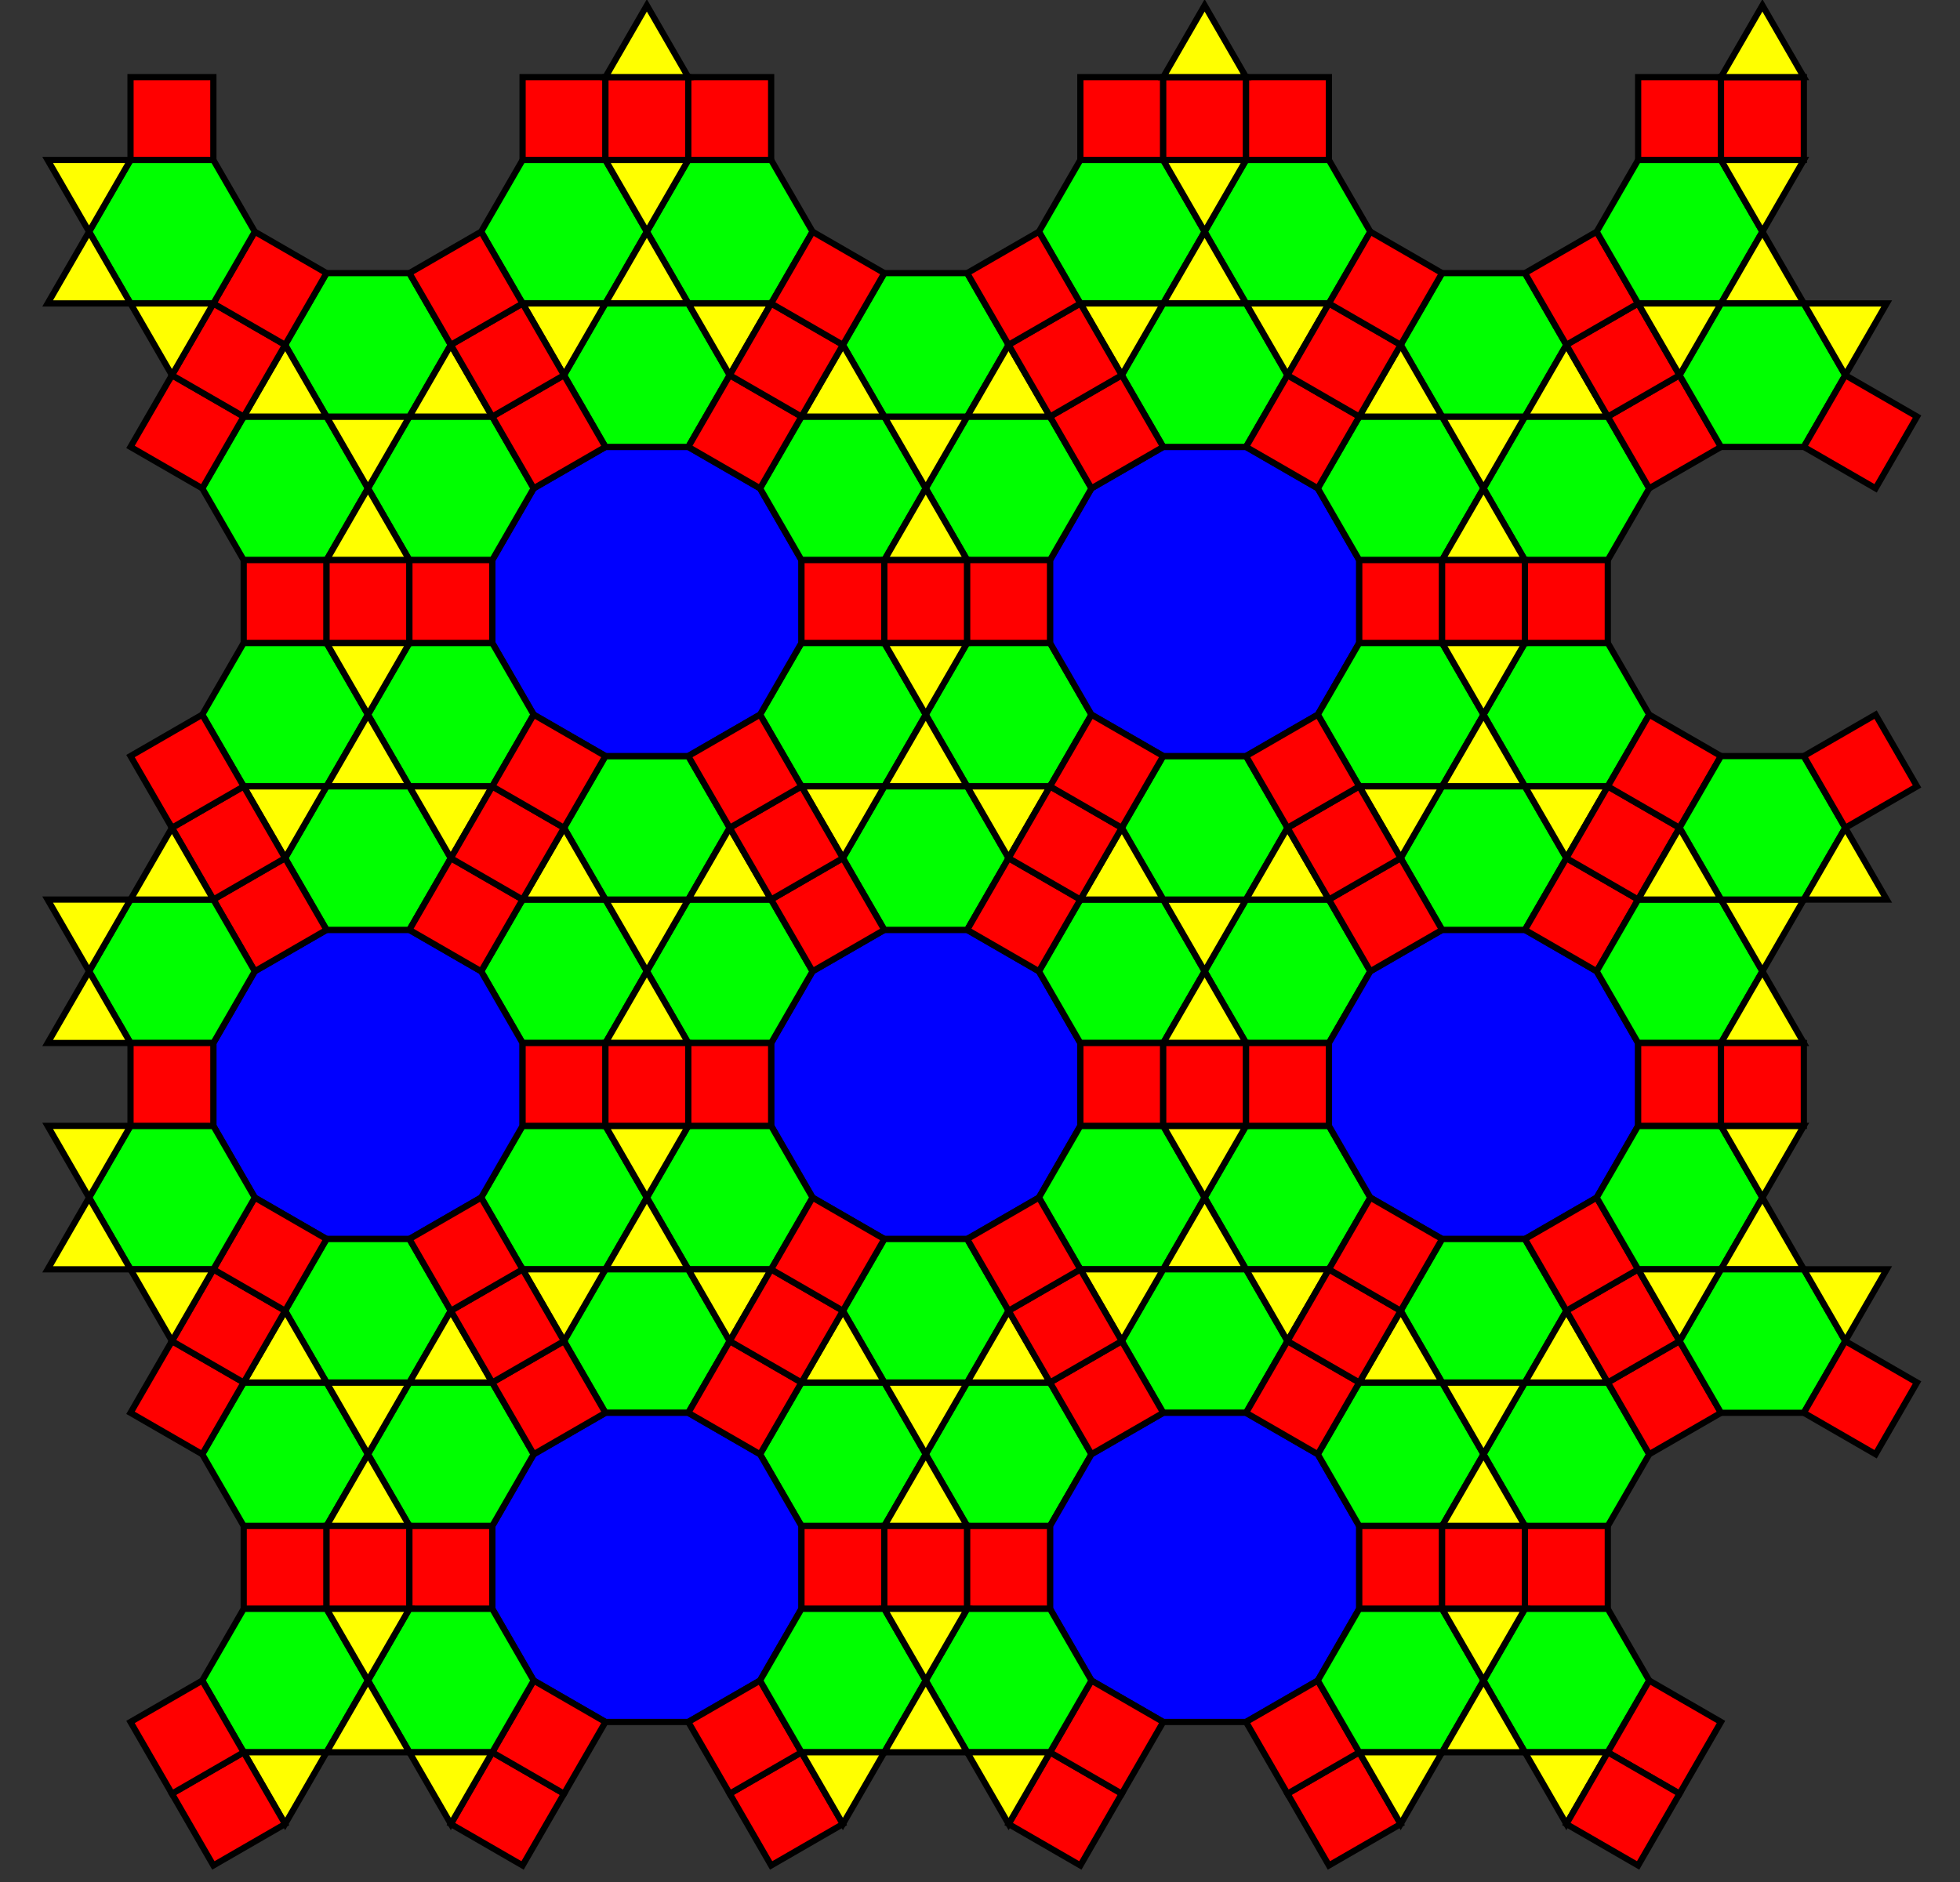 <svg xmlns="http://www.w3.org/2000/svg" xmlns:xlink="http://www.w3.org/1999/xlink" width="894.093" height="858.758" viewBox="0 0 236.562 227.213" xmlns:v="https://vecta.io/nano"><rect x="0" y="0" width="236.562" height="227.213" fill="#333333" stroke="none"/><style><![CDATA[.B{fill:#ff0}.C{fill:#0f0}]]></style><g stroke="#000" stroke-width=".75"><use xlink:href="#B" fill="#00f"/><g class="C"><use xlink:href="#C"/><use xlink:href="#C" x="20"/></g><g class="B"><path d="M145.393 117.253l5 8.66h-10z"/><path d="M145.393 117.253l5-8.66h-10z"/></g><use xlink:href="#C" x="10" y="-17.32" class="C"/><path d="M135.393 99.932l5 8.66h-10zm20 0l5 8.66h-10z" class="B"/><g class="C"><use xlink:href="#D"/><use xlink:href="#D" x="20"/></g><g class="B"><path d="M111.733 86.272l5-8.66h-10z"/><path d="M111.733 86.272l5 8.66h-10z"/></g><use xlink:href="#D" x="10" y="17.321" class="C"/><path d="M101.733 103.593l5-8.66h-10zm20 0l5-8.66h-10z" class="B"/><g class="C"><use xlink:href="#C" x="-33.66" y="58.302"/><use xlink:href="#C" x="-13.66" y="58.302"/></g><g class="B"><path d="M111.733 175.554l5 8.66h-10z"/><path d="M111.733 175.554l5-8.66h-10z"/></g><use xlink:href="#C" x="-23.66" y="40.981" class="C"/><path d="M101.733 158.234l5 8.66h-10zm20 0l5 8.66h-10z" class="B"/><g class="C"><use xlink:href="#D" x="33.66" y="58.301"/><use xlink:href="#D" x="53.66" y="58.301"/></g><g class="B"><path d="M145.393 144.574l5-8.66h-10z"/><path d="M145.393 144.574l5 8.66h-10z"/></g><use xlink:href="#D" x="43.66" y="75.622" class="C"/><path d="M135.393 161.894l5-8.66h-10zm20 0l5-8.66h-10z" class="B"/><g class="C"><use xlink:href="#D" x="-33.66" y="58.301"/><use xlink:href="#D" x="-13.66" y="58.301"/></g><g class="B"><path d="M78.073 144.574l5-8.66h-10z"/><path d="M78.073 144.574l5 8.66h-10z"/></g><use xlink:href="#D" x="-23.66" y="75.622" class="C"/><path d="M68.073 161.894l5-8.66h-10zm20 0l5-8.66h-10z" class="B"/><g class="C"><use xlink:href="#C" x="-67.32"/><use xlink:href="#C" x="-47.32"/></g><g class="B"><path d="M78.073 117.253l5 8.66h-10z"/><path d="M78.073 117.253l5-8.66h-10z"/></g><use xlink:href="#C" x="-57.32" y="-17.32" class="C"/><path d="M68.073 99.932l5 8.66h-10zm20 0l5 8.66h-10z" class="B"/><g fill="#00f"><use xlink:href="#B" x="33.66" y="-58.301"/><use xlink:href="#B" x="-33.66" y="-58.301"/><use xlink:href="#B" x="-67.321"/><use xlink:href="#B" x="-33.66" y="58.301"/><use xlink:href="#B" x="33.66" y="58.301"/><use xlink:href="#B" x="67.32"/></g><g class="C"><use xlink:href="#C" x="33.66" y="-58.301"/><use xlink:href="#C" x="53.66" y="-58.301"/></g><g class="B"><path d="M179.053 58.952l5 8.66h-10z"/><path d="M179.053 58.952l5-8.66h-10z"/></g><use xlink:href="#C" x="43.66" y="-75.622" class="C"/><path d="M169.053 41.631l5 8.66h-10zm20 0l5 8.66h-10z" class="B"/><g class="C"><use xlink:href="#D" x="33.66" y="-58.301"/><use xlink:href="#D" x="53.66" y="-58.301"/></g><g class="B"><path d="M145.393 27.971l5-8.66h-10z"/><path d="M145.393 27.971l5 8.66h-10z"/></g><use xlink:href="#D" x="43.66" y="-40.981" class="C"/><path d="M135.393 45.291l5-8.66h-10zm20 0l5-8.66h-10z" class="B"/><g class="C"><use xlink:href="#C" x="-33.66" y="-58.301"/><use xlink:href="#C" x="-13.66" y="-58.301"/></g><g class="B"><path d="M111.733 58.952l5 8.66h-10z"/><path d="M111.733 58.952l5-8.66h-10z"/></g><use xlink:href="#C" x="-23.66" y="-75.622" class="C"/><path d="M101.733 41.631l5 8.66h-10zm20 0l5 8.66h-10z" class="B"/><g class="C"><use xlink:href="#D" x="-33.66" y="-58.301"/><use xlink:href="#D" x="-13.66" y="-58.301"/></g><g class="B"><path d="M78.073 27.971l5-8.66h-10z"/><path d="M78.073 27.971l5 8.66h-10z"/></g><use xlink:href="#D" x="-23.66" y="-40.981" class="C"/><path d="M68.073 45.291l5-8.66h-10zm20 0l5-8.66h-10z" class="B"/><g class="C"><use xlink:href="#C" x="-100.981" y="-58.301"/><use xlink:href="#C" x="-80.981" y="-58.301"/></g><g class="B"><path d="M44.412 58.952l5 8.66h-10z"/><path d="M44.412 58.952l5-8.66h-10z"/></g><use xlink:href="#C" x="-90.981" y="-75.622" class="C"/><path d="M34.412 41.631l5 8.66h-10zm20 0l5 8.66h-10z" class="B"/><g class="C"><use xlink:href="#D" x="-67.321"/><use xlink:href="#D" x="-47.321"/></g><g class="B"><path d="M44.412 86.272l5-8.66h-10z"/><path d="M44.412 86.272l5 8.66h-10z"/></g><use xlink:href="#D" x="-57.321" y="17.32" class="C"/><path d="M34.412 103.593l5-8.66h-10zm20 0l5-8.66h-10z" class="B"/><g class="C"><use xlink:href="#D" x="67.32"/><use xlink:href="#D" x="87.32"/></g><g class="B"><path d="M179.053 86.272l5-8.66h-10z"/><path d="M179.053 86.272l5 8.66h-10z"/></g><use xlink:href="#D" x="77.32" y="17.32" class="C"/><path d="M169.053 103.593l5-8.66h-10zm20 0l5-8.66h-10z" class="B"/><g class="C"><use xlink:href="#C" x="-100.981" y="58.302"/><use xlink:href="#C" x="-80.981" y="58.302"/></g><g class="B"><path d="M44.412 175.554l5 8.66h-10z"/><path d="M44.412 175.554l5-8.66h-10z"/></g><use xlink:href="#C" x="-90.981" y="40.981" class="C"/><path d="M34.412 158.234l5 8.66h-10zm20 0l5 8.66h-10z" class="B"/><g class="C"><use xlink:href="#C" x="33.66" y="58.302"/><use xlink:href="#C" x="53.66" y="58.302"/></g><g class="B"><path d="M179.053 175.554l5 8.66h-10z"/><path d="M179.053 175.554l5-8.66h-10z"/></g><use xlink:href="#C" x="43.66" y="40.981" class="C"/><path d="M169.053 158.234l5 8.66h-10zm20 0l5 8.66h-10z" class="B"/><g fill="red"><path d="M63.073 125.913h10v10h-10z"/><path d="M73.073 125.913h10v10h-10z"/><path d="M83.073 125.913h10v10h-10zm47.32 0h10v10h-10z"/><path d="M140.393 125.913h10v10h-10z"/><path d="M150.393 125.913h10v10h-10zm-53.66-58.301h10v10h-10z"/><path d="M106.733 67.612h10v10h-10z"/><path d="M116.733 67.612h10v10h-10zm-20 116.603h10v10h-10z"/><path d="M106.733 184.215h10v10h-10z"/><path d="M116.733 184.215h10v10h-10zm-87.321 0h10v10h-10z"/><path d="M39.412 184.215h10v10h-10z"/><path d="M49.412 184.215h10v10h-10zm114.641 0h10v10h-10z"/><path d="M174.053 184.215h10v10h-10z"/><path d="M184.053 184.215h10v10h-10zm-20-116.603h10v10h-10z"/><path d="M174.053 67.612h10v10h-10z"/><path d="M184.053 67.612h10v10h-10zm-154.641 0h10v10h-10z"/><path d="M39.412 67.612h10v10h-10z"/><path d="M49.412 67.612h10v10h-10zM63.073 9.311h10v10h-10z"/><path d="M73.073 9.311h10v10h-10z"/><path d="M83.073 9.311h10v10h-10zm47.32 0h10v10h-10z"/><path d="M140.393 9.311h10v10h-10z"/><path d="M150.393 9.311h10v10h-10z"/><use xlink:href="#E"/><use xlink:href="#E" x="5" y="-8.661"/><use xlink:href="#E" x="10" y="-17.321"/><use xlink:href="#E" x="67.321"/><use xlink:href="#E" x="72.321" y="-8.661"/><use xlink:href="#E" x="77.321" y="-17.321"/><use xlink:href="#E" x="33.661" y="-58.302"/><use xlink:href="#E" x="38.661" y="-66.962"/><use xlink:href="#E" x="43.661" y="-75.622"/><use xlink:href="#E" x="100.981" y="-58.302"/><use xlink:href="#E" x="105.981" y="-66.962"/><use xlink:href="#E" x="110.981" y="-75.622"/><use xlink:href="#E" x="33.661" y="58.301"/><use xlink:href="#E" x="38.661" y="49.641"/><use xlink:href="#E" x="43.661" y="40.981"/><use xlink:href="#E" x="100.981" y="58.301"/><use xlink:href="#E" x="105.981" y="49.641"/><use xlink:href="#E" x="110.981" y="40.981"/><use xlink:href="#F"/><use xlink:href="#F" x="-5" y="-8.66"/><use xlink:href="#F" x="-10" y="-17.32"/><use xlink:href="#F" x="-67.32"/><use xlink:href="#F" x="-72.32" y="-8.66"/><use xlink:href="#F" x="-77.32" y="-17.32"/><use xlink:href="#F" x="-33.66" y="-58.301"/><use xlink:href="#F" x="-38.66" y="-66.962"/><use xlink:href="#F" x="-43.66" y="-75.622"/><use xlink:href="#F" x="33.66" y="-58.301"/><use xlink:href="#F" x="28.66" y="-66.962"/><use xlink:href="#F" x="23.66" y="-75.622"/><use xlink:href="#F" y="-116.603"/><use xlink:href="#F" x="-5" y="-125.263"/><use xlink:href="#F" x="-10" y="-133.923"/><use xlink:href="#F" x="-67.32" y="-116.603"/><use xlink:href="#F" x="-72.32" y="-125.263"/><use xlink:href="#F" x="-77.32" y="-133.923"/><use xlink:href="#F" x="67.321" y="-116.603"/><use xlink:href="#F" x="62.321" y="-125.263"/><use xlink:href="#F" x="57.321" y="-133.923"/><use xlink:href="#F" x="67.321"/><use xlink:href="#F" x="62.321" y="-8.66"/><use xlink:href="#F" x="57.321" y="-17.32"/><use xlink:href="#F" x="-100.981" y="-58.301"/><use xlink:href="#F" x="-105.981" y="-66.962"/><use xlink:href="#F" x="-110.981" y="-75.622"/><use xlink:href="#E" x="-33.66" y="58.301"/><use xlink:href="#E" x="-28.66" y="49.641"/><use xlink:href="#E" x="-23.66" y="40.981"/><use xlink:href="#E" x="-33.66" y="-58.302"/><use xlink:href="#E" x="-28.66" y="-66.962"/><use xlink:href="#E" x="-23.66" y="-75.622"/><use xlink:href="#E" x="5" y="107.942"/><use xlink:href="#E" x="10" y="99.282"/><use xlink:href="#E" x="72.321" y="107.942"/><use xlink:href="#E" x="77.321" y="99.282"/><use xlink:href="#F" x="-38.66" y="49.641"/><use xlink:href="#F" x="-43.66" y="40.981"/><use xlink:href="#F" x="28.66" y="49.641"/><use xlink:href="#F" x="23.66" y="40.981"/><use xlink:href="#E" x="134.641"/><use xlink:href="#E" x="139.641" y="-8.661"/><use xlink:href="#E" x="144.641" y="-17.321"/></g><use xlink:href="#C" x="67.321" class="C"/><g class="B"><path d="M212.714 117.253l5 8.66h-10z"/><path d="M212.714 117.253l5-8.66h-10z"/></g><use xlink:href="#C" x="77.321" y="-17.32" class="C"/><path d="M202.714 99.932l5 8.66h-10zm20 0l5 8.66h-10z" class="B"/><use xlink:href="#C" x="-114.641" class="C"/><g class="B"><path d="M10.752 117.253l5 8.66h-10z"/><path d="M10.752 117.253l5-8.66h-10z"/><path d="M20.752 99.932l5 8.66h-10z"/></g><g class="C"><use xlink:href="#D" x="-67.321" y="116.603"/><use xlink:href="#D" x="-47.321" y="116.603"/></g><g class="B"><path d="M44.412 202.875l5-8.66h-10z"/><path d="M44.412 202.875l5 8.66h-10z"/><path d="M34.412 220.195l5-8.66h-10zm20 0l5-8.66h-10z"/></g><g class="C"><use xlink:href="#D" y="116.603"/><use xlink:href="#D" x="20" y="116.603"/></g><g class="B"><path d="M111.733 202.875l5-8.66h-10z"/><path d="M111.733 202.875l5 8.66h-10z"/><path d="M101.733 220.195l5-8.66h-10zm20 0l5-8.66h-10z"/></g><g class="C"><use xlink:href="#D" x="67.32" y="116.603"/><use xlink:href="#D" x="87.32" y="116.603"/></g><g class="B"><path d="M179.053 202.875l5-8.66h-10z"/><path d="M179.053 202.875l5 8.66h-10z"/><path d="M169.053 220.195l5-8.66h-10zm20 0l5-8.66h-10z"/></g><use xlink:href="#D" x="100.981" y="58.301" class="C"/><g class="B"><path d="M212.714 144.574l5-8.66h-10z"/><path d="M212.714 144.574l5 8.66h-10z"/></g><use xlink:href="#D" x="110.981" y="75.622" class="C"/><path d="M202.714 161.894l5-8.66h-10zm20 0l5-8.66h-10z" class="B"/><use xlink:href="#D" x="-80.981" y="58.301" class="C"/><g class="B"><path d="M10.752 144.574l5-8.66h-10z"/><path d="M10.752 144.574l5 8.66h-10z"/><path d="M20.752 161.894l5-8.66h-10zM78.073.65l5 8.66h-10zm67.32 0l5 8.66h-10z"/></g><use xlink:href="#D" x="100.981" y="-58.301" class="C"/><g class="B"><path d="M212.714 27.971l5-8.66h-10z"/><path d="M212.714 27.971l5 8.66h-10z"/></g><use xlink:href="#D" x="110.981" y="-40.981" class="C"/><path d="M202.714 45.291l5-8.66h-10zm20 0l5-8.66h-10z" class="B"/><use xlink:href="#D" x="-80.981" y="-58.301" class="C"/><g class="B"><path d="M10.752 27.971l5-8.66h-10z"/><path d="M10.752 27.971l5 8.66h-10z"/><path d="M20.752 45.291l5-8.66h-10z"/></g><g fill="red"><path d="M15.752 9.311h10v10h-10zm181.962 0h10v10h-10z"/><path d="M207.714 9.311h10v10h-10z"/></g><path d="M212.714.65l5 8.66h-10z" class="B"/><g fill="red"><use xlink:href="#E" x="168.302" y="-58.302"/><use xlink:href="#F" x="90.981" y="-75.622"/><use xlink:href="#E" x="168.302" y="58.301"/><use xlink:href="#E" x="144.641" y="99.282"/><use xlink:href="#E" x="139.641" y="107.942"/><use xlink:href="#F" x="-105.981" y="49.641"/><use xlink:href="#F" x="-110.981" y="40.981"/><path d="M15.752 125.913h10v10h-10zm181.962 0h10v10h-10z"/><path d="M207.714 125.913h10v10h-10z"/></g></g><defs ><path id="B" d="M106.733 112.253l-8.66 5-5 8.66v10l5 8.66 8.66 5h10l8.66-5 5-8.66v-10l-5-8.66-8.66-5z"/><path id="C" d="M130.393 125.913h10l5-8.66-5-8.66h-10l-5 8.66z"/><path id="D" d="M96.733 77.612h10l5 8.66-5 8.66h-10l-5-8.66z"/><path id="E" d="M54.412 103.593l8.66 5-5 8.66-8.66-5z"/><path id="F" d="M135.393 161.894l-8.66 5 5 8.66 8.66-5z"/></defs></svg>
